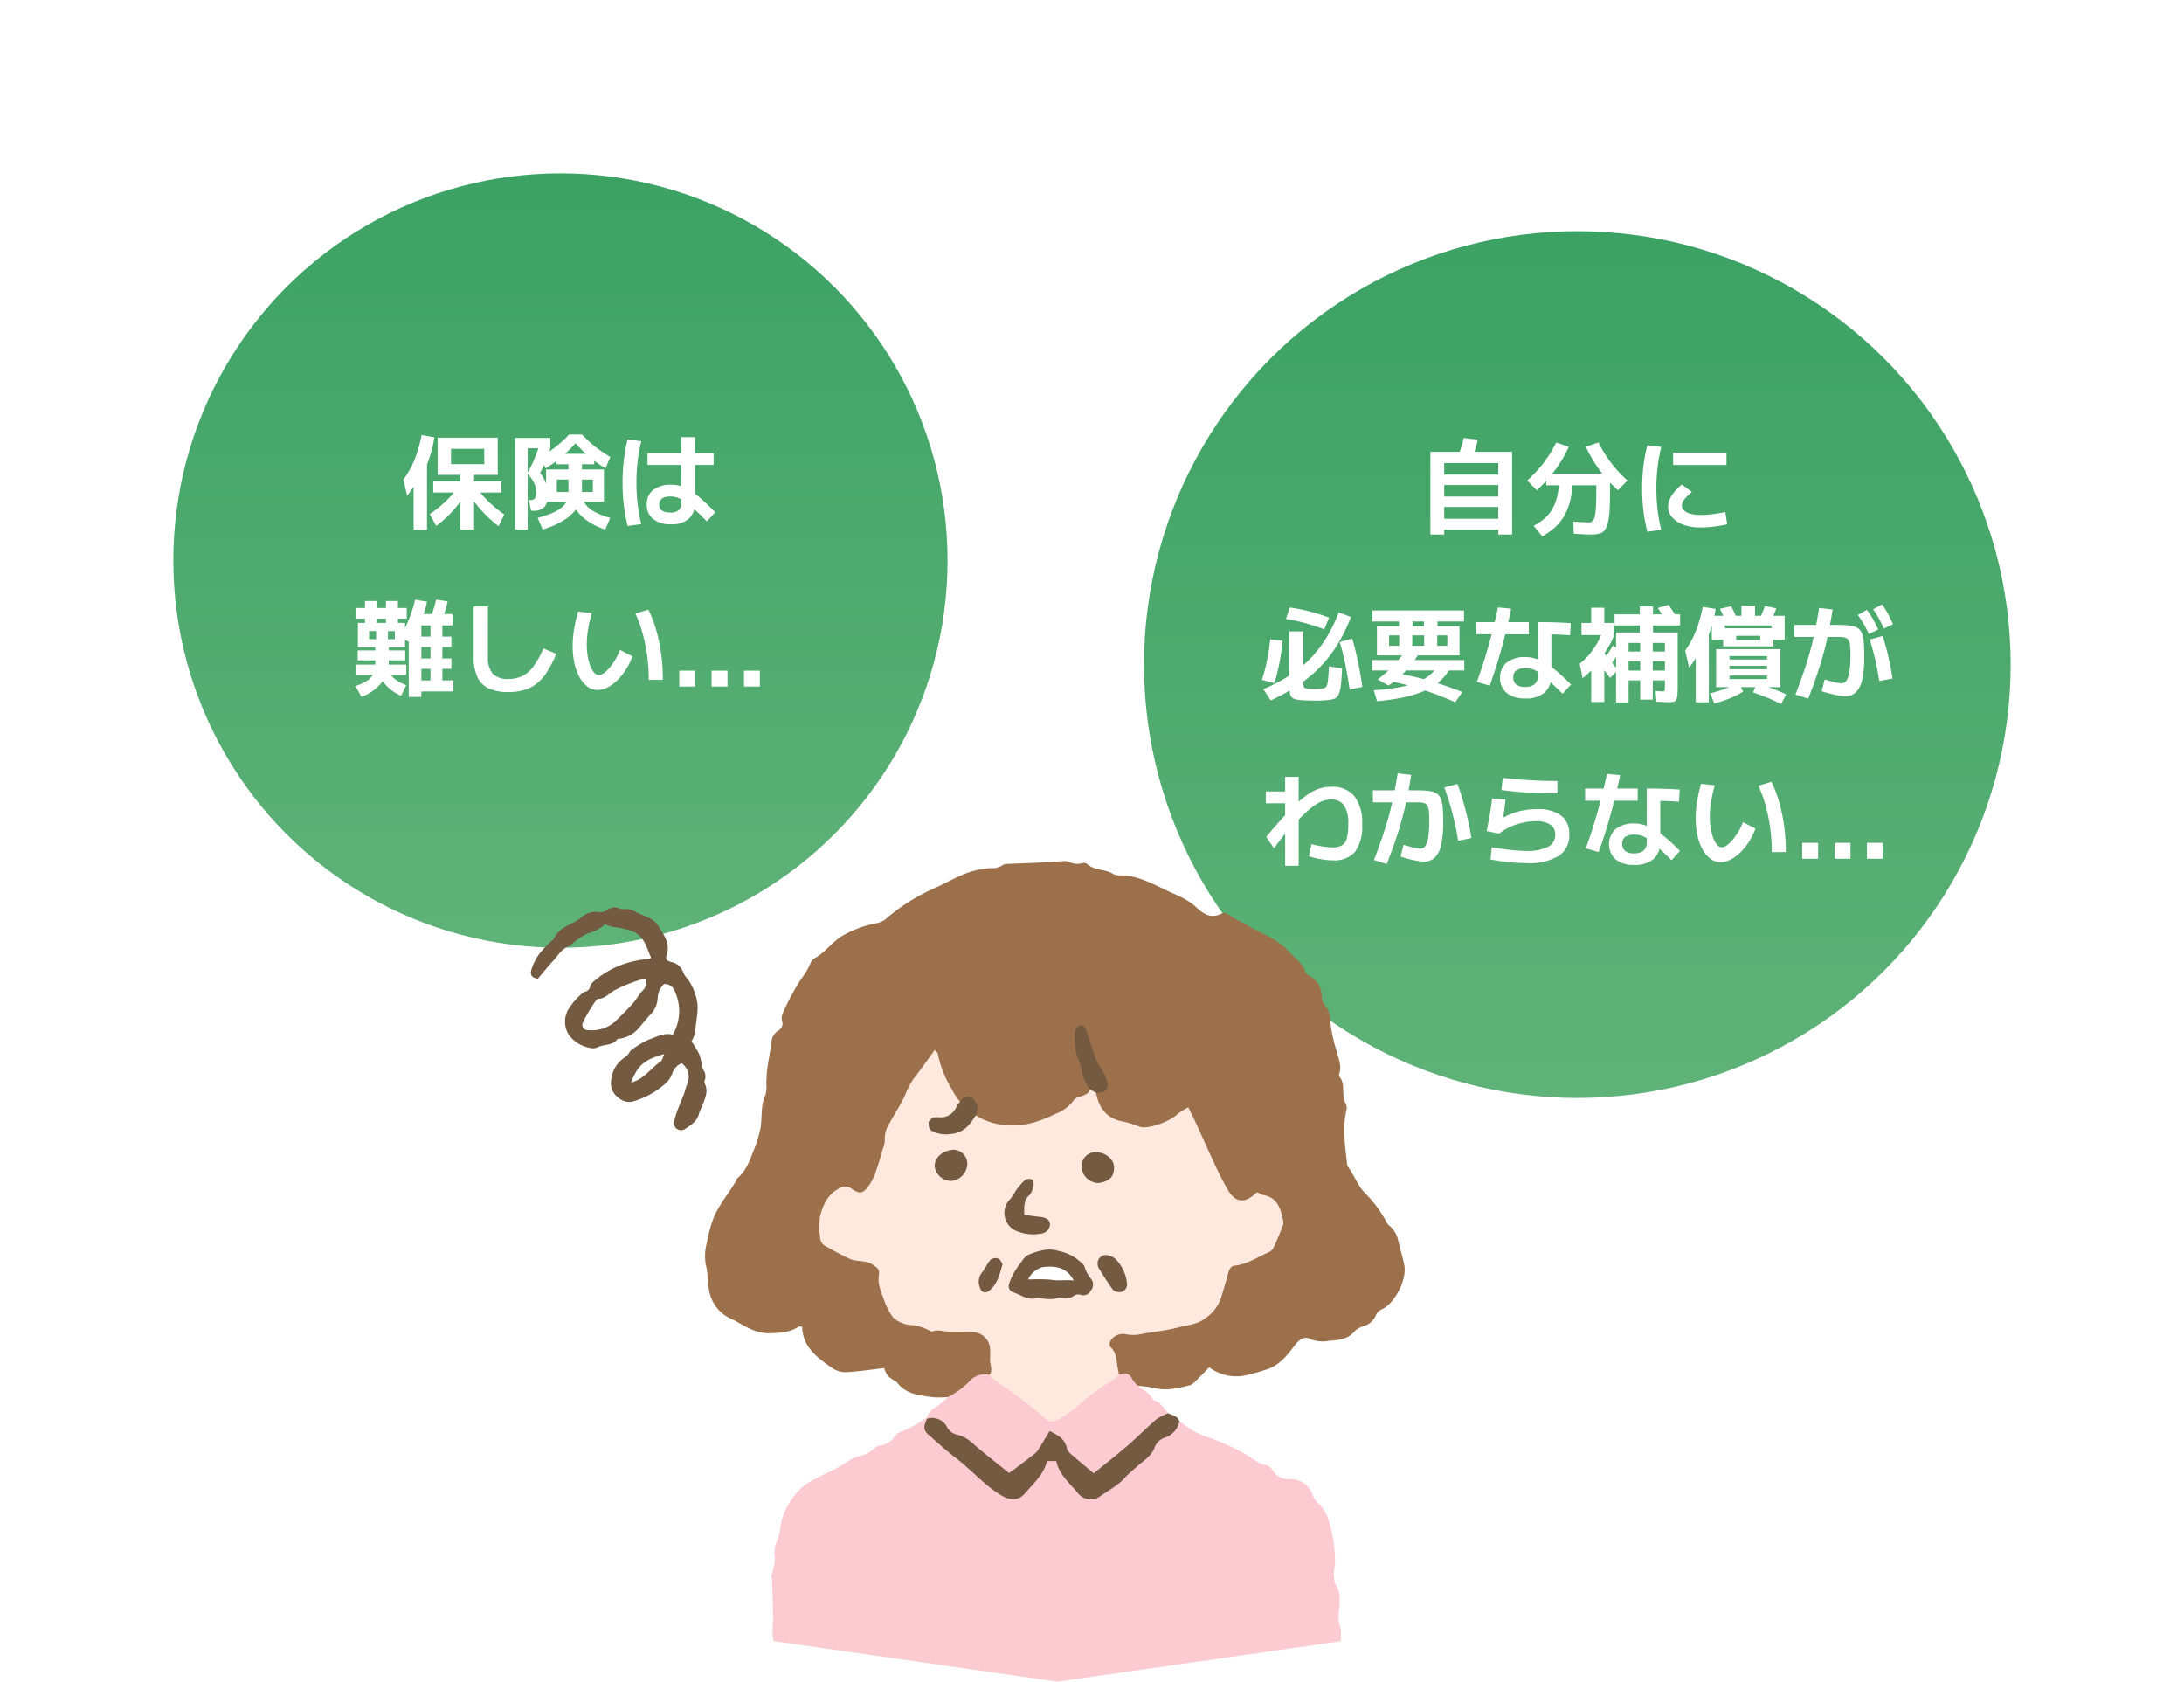 <svg xmlns="http://www.w3.org/2000/svg" xmlns:xlink="http://www.w3.org/1999/xlink" width="378" height="291.001" viewBox="0 0 378 291.001">
  <defs>
    <linearGradient id="linear-gradient" x1="0.5" x2="0.5" y2="1" gradientUnits="objectBoundingBox">
      <stop offset="0" stop-color="#3ca264"/>
      <stop offset="1" stop-color="#5fb278"/>
    </linearGradient>
    <filter id="楕円形_86" x="168" y="10" width="210" height="210" filterUnits="userSpaceOnUse">
      <feOffset input="SourceAlpha"/>
      <feGaussianBlur stdDeviation="10" result="blur"/>
      <feFlood flood-color="#8d9a91" flood-opacity="0.161"/>
      <feComposite operator="in" in2="blur"/>
      <feComposite in="SourceGraphic"/>
    </filter>
    <filter id="楕円形_85" x="0" y="0" width="194" height="194" filterUnits="userSpaceOnUse">
      <feOffset input="SourceAlpha"/>
      <feGaussianBlur stdDeviation="10" result="blur-2"/>
      <feFlood flood-color="#8d9a91" flood-opacity="0.161"/>
      <feComposite operator="in" in2="blur-2"/>
      <feComposite in="SourceGraphic"/>
    </filter>
    <clipPath id="clip-path">
      <path id="交差_1" data-name="交差 1" d="M3011,230.572V103h217V230.429L3119,246Z" transform="translate(-2529 8717)" fill="#247d46" opacity="0.7"/>
    </clipPath>
    <clipPath id="clip-path-2">
      <rect id="長方形_680" data-name="長方形 680" width="27.964" height="39.715" fill="none"/>
    </clipPath>
  </defs>
  <g id="plan_head_img" transform="translate(-407 -8672)">
    <g id="グループ_1264" data-name="グループ 1264" transform="translate(400 -3434)">
      <g id="グループ_1263" data-name="グループ 1263" transform="translate(-281 422)">
        <g transform="matrix(1, 0, 0, 1, 288, 11684)" filter="url(#楕円形_86)">
          <circle id="楕円形_86-2" data-name="楕円形 86" cx="75" cy="75" r="75" transform="translate(198 40)" fill="url(#linear-gradient)"/>
        </g>
        <path id="パス_9225" data-name="パス 9225" d="M-25.434,1.494v-14.31h14.148V1.494H-13.68V.666h-9.36V-1.242h9.36V-3.276h-9.36v-1.8h9.36v-2h-9.36v-1.8h9.36v-2h-9.36V1.494Zm7.128-12.978-2.448-.306q.324-.774.594-1.62t.486-1.8l2.448.288q-.216.954-.486,1.8T-18.306-11.484ZM2.376,1.494q-.4,0-1.161-.036T-.63,1.35L-.684-.738q.864.054,1.6.09t1.116.036a.993.993,0,0,0,.45-.1A.862.862,0,0,0,2.835-1.1a2.8,2.8,0,0,0,.243-.828,14.373,14.373,0,0,0,.144-1.431q.054-.891.054-2.223V-7.02H-5.382V-9.054H5.67V-6.66q0,2.25-.081,3.726a13.6,13.6,0,0,1-.3,2.367A3.29,3.29,0,0,1,4.707.765a1.754,1.754,0,0,1-.945.585A5.785,5.785,0,0,1,2.376,1.494Zm-8.442.324L-7.56-.018a9.832,9.832,0,0,0,1.917-1.3A6.489,6.489,0,0,0-4.311-2.961,8,8,0,0,0-3.492-5.1,16.273,16.273,0,0,0-3.114-7.92l2.34.054a18.378,18.378,0,0,1-.441,3.393A10.4,10.4,0,0,1-2.2-1.863,8.045,8.045,0,0,1-3.789.171,12.554,12.554,0,0,1-6.066,1.818ZM-7.02-6.174-8.676-7.848a22.307,22.307,0,0,0,2.808-3.024,21.418,21.418,0,0,0,2.214-3.564l2.178.756A22.529,22.529,0,0,1-3.843-9.666,23.272,23.272,0,0,1-7.02-6.174Zm14.04,0A23.272,23.272,0,0,1,3.843-9.666,22.529,22.529,0,0,1,1.476-13.68l2.178-.756a21.418,21.418,0,0,0,2.214,3.564A22.307,22.307,0,0,0,8.676-7.848ZM21.312.27a8.442,8.442,0,0,1-2.9-.459,4.725,4.725,0,0,1-1.98-1.278,2.744,2.744,0,0,1-.72-1.863q0-1.854,2.376-3.834l1.746,1.3a8.358,8.358,0,0,0-1.332,1.3A1.77,1.77,0,0,0,18.09-3.51a1.137,1.137,0,0,0,.4.855,2.638,2.638,0,0,0,1.116.567,6.5,6.5,0,0,0,1.71.2,16.814,16.814,0,0,0,2-.135q1.116-.135,2.3-.369L25.938-.27q-1.188.252-2.376.4A18.736,18.736,0,0,1,21.312.27Zm-4.734-10.8v-2.16h9.234v2.16ZM12.114,1.008a29.019,29.019,0,0,1-.684-3.663,32.29,32.29,0,0,1-.216-3.825,32.128,32.128,0,0,1,.216-3.807,29.019,29.019,0,0,1,.684-3.663l2.412.288a28.3,28.3,0,0,0-.639,3.519A31.577,31.577,0,0,0,13.68-6.48a31.81,31.81,0,0,0,.207,3.672A26.924,26.924,0,0,0,14.526.684ZM-53.064,30.2l-1.278-1.944a29.814,29.814,0,0,0,4.527-2.367,20.764,20.764,0,0,0,3.546-2.871,20.1,20.1,0,0,0,2.781-3.573,27.964,27.964,0,0,0,2.2-4.473l2.106.792a29.071,29.071,0,0,1-2.3,4.725,22.635,22.635,0,0,1-2.961,3.852,23.274,23.274,0,0,1-3.8,3.177A34.523,34.523,0,0,1-53.064,30.2Zm.594-2.988-2.124-.576a27.007,27.007,0,0,0,.828-3.087,39.35,39.35,0,0,0,.612-3.915l2.124.234q-.108,1.35-.324,2.691t-.5,2.538A17.433,17.433,0,0,1-52.47,27.216Zm7.11,3.024q-.45,0-1.062-.018t-1.062-.036a8.576,8.576,0,0,1-1.251-.162,1.256,1.256,0,0,1-.711-.387,1.685,1.685,0,0,1-.324-.81,8.821,8.821,0,0,1-.09-1.413V18.27h2.448v8.856a2.753,2.753,0,0,0,.054.639.4.4,0,0,0,.207.279,1.517,1.517,0,0,0,.441.108q.288.018.594.027t.63.009q.324,0,.621-.009t.6-.027a2.767,2.767,0,0,0,.5-.1.634.634,0,0,0,.333-.261,1.589,1.589,0,0,0,.207-.6q.072-.405.126-1.1t.108-1.791l2.268.36q-.072,1.836-.207,2.916a5.571,5.571,0,0,1-.387,1.611,1.323,1.323,0,0,1-.72.711,4.691,4.691,0,0,1-1.206.252q-.468.036-1,.063T-45.36,30.24Zm5.958-1.926q-.378-2.556-.819-4.644t-.909-3.564l2.178-.594q.54,1.872.981,3.978t.765,4.374Zm-4.392-10.386A33.95,33.95,0,0,0-47.187,16.8a27.437,27.437,0,0,0-3.249-.675l.666-2a30.709,30.709,0,0,1,3.357.657,33.26,33.26,0,0,1,3.447,1.089Zm9.108,4.482V17.37h3.816v-.828h2.34v.828h1.98v-.828h-8.91V14.634h15.84v1.908h-4.59v.828h3.816v5.04H-32.58V20.754H-22.5v-1.8h-1.746v1.8h-2.268v-1.8h-2.052v1.8h-2.268v-1.8H-32.58V22.41Zm.018,7.92-.558-1.89a36.755,36.755,0,0,0,4.4-.513,16.431,16.431,0,0,0,3.195-.9,8.007,8.007,0,0,0,2.214-1.314,6.912,6.912,0,0,0,1.458-1.755l2.088.4a8.418,8.418,0,0,1-1.665,2.286,9.624,9.624,0,0,1-2.538,1.728,17.141,17.141,0,0,1-3.645,1.224A37.268,37.268,0,0,1-34.668,30.33Zm2-2.7-1.89-1.044a23.525,23.525,0,0,0,2.718-2.412,20.622,20.622,0,0,0,2.124-2.61l2.34.414a15.531,15.531,0,0,1-2.169,2.979A18.973,18.973,0,0,1-32.67,27.63Zm11.538,2.88q-1.674-.72-3.105-1.269T-27,28.26q-1.332-.432-2.655-.765t-2.781-.621l.612-1.458q2.052.324,3.951.774t3.852,1.08q1.953.63,4.113,1.476Zm-14.382-5.49v-1.8h15.948v1.8Zm26.46,4.842a4.815,4.815,0,0,1-3.177-.954,3.239,3.239,0,0,1-1.143-2.628,3.211,3.211,0,0,1,1.161-2.637A5.046,5.046,0,0,1-8.946,22.7a5.765,5.765,0,0,1,1.746.279,8.41,8.41,0,0,1,1.827.855,15.682,15.682,0,0,1,2,1.476q1.053.9,2.277,2.142l-1.458,1.6q-1.44-1.422-2.4-2.3A15.278,15.278,0,0,0-6.6,25.407,4.625,4.625,0,0,0-7.8,24.786a3.9,3.9,0,0,0-1.143-.162,2.724,2.724,0,0,0-1.629.387,1.4,1.4,0,0,0-.513,1.2,1.5,1.5,0,0,0,.513,1.242,2.382,2.382,0,0,0,1.521.414A2.49,2.49,0,0,0-7.4,27.387,1.712,1.712,0,0,0-6.84,26.01V16.65q1.6,0,2.988.045t2.718.135l-.126,2.106q-1.17-.09-2.475-.135t-2.745-.045l1.98-1.53v8.55a3.907,3.907,0,0,1-1.143,3.051A4.935,4.935,0,0,1-9.054,29.862ZM-17.388,27q.774-2.124,1.413-4.212t1.2-4.239q.558-2.151,1.044-4.437l2.286.216q-.486,2.322-1.053,4.563t-1.224,4.419q-.657,2.178-1.449,4.338Zm-.126-8.244V16.65h9.108v2.106ZM6.7,30.546V18.45h4.1V17.226H6.444V15.3H10.8V13.932h2.3V15.3h4.68v1.926H13.1V18.45H17.37V27.7q0,.972-.054,1.548a2.358,2.358,0,0,1-.2.846.657.657,0,0,1-.45.342,3.562,3.562,0,0,1-.792.072q-.306,0-.873-.027L13.7,30.42l-.162-1.854q.432.036.765.054t.459.018a.682.682,0,0,0,.27-.036q.072-.036.1-.207a4.306,4.306,0,0,0,.027-.585V20.25H13.05v1.494h2.106v1.674H13.05v1.62h2.106V26.73H13.05v3.33H10.89V26.73H8.874V25.038H10.89v-1.62H8.874V21.744H10.89V20.25H8.874v10.3Zm-4.3-.072V22.59H4.662v7.884Zm3.258-4.158q-.54-.756-1.287-1.71T2.952,22.842L4.23,21.564q.72.792,1.476,1.728T7,24.984ZM.9,26.352l-.486-2.5a11.865,11.865,0,0,0,2.313-2.457,13.777,13.777,0,0,0,1.629-3.069L6.39,18.9a15.544,15.544,0,0,1-1.2,2.385,14.955,14.955,0,0,1-1.557,2.1l-.252.4a9.685,9.685,0,0,1-1.125,1.377A11.358,11.358,0,0,1,.9,26.352Zm4.158-1.53-1.134-1.08a13.737,13.737,0,0,0,1.179-1.4,11.433,11.433,0,0,0,1-1.611l1.332.7a17.5,17.5,0,0,1-1.107,1.791A16.988,16.988,0,0,1,5.058,24.822ZM.72,18.9V16.794H2.394V14.166H4.662v2.628H6.39V18.9Zm14.8-2.2q-.378-.648-.783-1.278t-.819-1.206l1.872-.558q.4.576.81,1.206t.774,1.278Zm8.5,11.2V21.33H35.154V27.9h-8.82V26.5h6.5V25.9h-6.5V24.8h6.5V24.21h-6.5V23.13h6.5v-.594h-6.5V27.9Zm-.288,2.826-.756-1.746a25.024,25.024,0,0,0,2.79-.873,15.391,15.391,0,0,0,2.142-.981l.792,1.548a13.858,13.858,0,0,1-2.151,1.1A21.253,21.253,0,0,1,23.724,30.726Zm-3.24-.2V18.576h2.268V30.528Zm-1.152-5.994L18.666,21.6a17.639,17.639,0,0,0,1.3-2.178,17.242,17.242,0,0,0,.981-2.43,26.092,26.092,0,0,0,.747-2.97l2.25.342A22.761,22.761,0,0,1,23.1,17.82a16.619,16.619,0,0,1-1.233,2.862l-.108-.378a8.107,8.107,0,0,1-.45,1.089q-.288.585-.621,1.17T20,23.661Q19.638,24.174,19.332,24.534Zm15.912,6.3q-.954-.5-2.2-1.026t-2.628-.99l.648-1.548q1.458.414,2.772.909t2.3.981Zm-10.008-9.99V17.712H33.93v3.132H27.5v-1.08h4.158v-.738H27.5v1.818Zm.63-3.852q-.27-.684-.576-1.359t-.612-1.287l1.944-.432q.324.594.63,1.269t.576,1.377ZM23.274,19.71V15.552H28.4V13.824h2.358v1.728h5.13V19.71H33.606V17.226H25.56V19.71Zm9.99-2.718L31.3,16.56q.342-.666.639-1.35t.531-1.35l1.962.414q-.234.648-.531,1.35T33.264,16.992Zm4.482,12.2q.666-1.728,1.179-3.186t.918-2.781q.405-1.323.747-2.682t.648-2.907q.306-1.548.612-3.438l2.34.27q-.288,1.8-.594,3.357t-.657,2.988q-.351,1.431-.783,2.853t-.972,2.952q-.54,1.53-1.224,3.276Zm14.508-2.358q-.162-1.08-.4-2.3t-.567-2.466q-.324-1.242-.666-2.394l2.232-.63q.36,1.17.693,2.439t.585,2.529q.252,1.26.414,2.412ZM50.472,18.72q-.468-.972-.918-1.755a16.108,16.108,0,0,0-1.008-1.539l1.566-.9a12.915,12.915,0,0,1,1.053,1.6q.459.828.909,1.8Zm2.556-.954a17.74,17.74,0,0,0-.855-1.782,16.334,16.334,0,0,0-.981-1.548l1.548-.846a14.205,14.205,0,0,1,1.026,1.629q.45.837.864,1.809Zm-6.642,11.7a7.263,7.263,0,0,1-1.179-.117q-.693-.117-1.458-.315T42.282,28.6l.54-2.034q.558.18,1.116.333t1.026.243a4.154,4.154,0,0,0,.738.09,1.037,1.037,0,0,0,.882-.486,3.876,3.876,0,0,0,.513-1.575,19.116,19.116,0,0,0,.171-2.853A14.485,14.485,0,0,0,47.2,20.7a2.248,2.248,0,0,0-.279-.936,1.008,1.008,0,0,0-.63-.432,4.615,4.615,0,0,0-1.107-.108H37.566V17.136h7.38a19.068,19.068,0,0,1,2.133.1,3.529,3.529,0,0,1,1.377.4,1.891,1.891,0,0,1,.783.9,5.057,5.057,0,0,1,.342,1.593q.081,1,.081,2.475a18.614,18.614,0,0,1-.333,3.888,4.473,4.473,0,0,1-1.062,2.241A2.546,2.546,0,0,1,46.386,29.466Zm-88.731,28.4a11.767,11.767,0,0,1-2.043-.189,15.7,15.7,0,0,1-2.079-.513l.45-2.088a16.685,16.685,0,0,0,1.935.4,11.954,11.954,0,0,0,1.737.153,3.131,3.131,0,0,0,1.611-.351,1.994,1.994,0,0,0,.837-1.233,9.227,9.227,0,0,0,.252-2.43,5.735,5.735,0,0,0-.72-3.231,2.569,2.569,0,0,0-2.268-1.035,4.159,4.159,0,0,0-1.305.216,5.958,5.958,0,0,0-1.395.7A13.451,13.451,0,0,0-47,49.617q-.927.855-2.115,2.133h-.252q-.684.81-1.458,1.818T-52.5,55.8l-1.35-2q1.728-2.052,3.087-3.528T-48.3,47.8a14.014,14.014,0,0,1,2.034-1.575,7.342,7.342,0,0,1,1.818-.828,6.585,6.585,0,0,1,1.818-.252,4.943,4.943,0,0,1,4.041,1.62,7.49,7.49,0,0,1,1.341,4.86,7.5,7.5,0,0,1-1.215,4.761A4.726,4.726,0,0,1-42.345,57.87Zm-8.226.954V48.006h-3.348V45.954h3.348V43.416h2.34V58.824Zm24.066-.738a7.354,7.354,0,0,1-1.17-.117q-.7-.117-1.467-.315t-1.467-.432l.54-2.034q.576.18,1.134.333t1.026.243a4.117,4.117,0,0,0,.72.09,1.052,1.052,0,0,0,.9-.486,3.8,3.8,0,0,0,.5-1.575,20.164,20.164,0,0,0,.162-2.853,14.484,14.484,0,0,0-.072-1.62,2.248,2.248,0,0,0-.279-.936,1,1,0,0,0-.621-.432,4.6,4.6,0,0,0-1.116-.108h-7.668V45.756h7.434a19.269,19.269,0,0,1,2.151.1,3.45,3.45,0,0,1,1.368.4,1.906,1.906,0,0,1,.774.9,5.2,5.2,0,0,1,.351,1.593q.09,1,.09,2.475a18.138,18.138,0,0,1-.342,3.888,4.526,4.526,0,0,1-1.071,2.241A2.546,2.546,0,0,1-26.505,58.086Zm-8.694-.27q.666-1.728,1.179-3.186t.918-2.781q.405-1.323.747-2.682t.648-2.907q.306-1.548.612-3.438l2.34.27q-.288,1.8-.594,3.357t-.657,2.988q-.351,1.431-.783,2.853t-.972,2.952q-.54,1.53-1.224,3.276ZM-20.637,54.5q-.144-1.062-.4-2.277t-.576-2.457q-.324-1.242-.684-2.394t-.738-2.106l2.268-.612q.4,1.008.756,2.178t.675,2.4q.315,1.233.576,2.457t.423,2.322Zm11.862,3.852q-.99,0-2.142-.09t-2.223-.234q-1.071-.144-1.881-.306l.2-2.106q1.062.18,2.142.324t2.088.225q1.008.081,1.818.081a7.649,7.649,0,0,0,3.7-.711A2.263,2.263,0,0,0-3.825,53.46,2.013,2.013,0,0,0-4.68,51.7a4.345,4.345,0,0,0-2.511-.6,10.32,10.32,0,0,0-2.286.261,10.887,10.887,0,0,0-2.2.747,8.649,8.649,0,0,0-1.854,1.152l-2.16-.45q.234-1.17.414-2.142t.306-1.827q.126-.855.216-1.683l2.322.18q-.09.954-.234,1.953t-.342,2.007l-.342-.5a12.532,12.532,0,0,1,1.989-.99,11.507,11.507,0,0,1,2.088-.594,12.207,12.207,0,0,1,2.223-.2,6.807,6.807,0,0,1,4.23,1.107A3.907,3.907,0,0,1-1.4,53.406,4.175,4.175,0,0,1-3.24,57.114,9.986,9.986,0,0,1-8.775,58.356Zm5.328-12.1q-1.728.018-3.312-.027t-3.15-.171q-1.566-.126-3.24-.342l.252-2.106q1.548.18,3.132.3t3.177.18q1.593.063,3.141.063ZM9.8,58.662a4.815,4.815,0,0,1-3.177-.954,3.584,3.584,0,0,1,.018-5.265A5.046,5.046,0,0,1,9.909,51.5a5.765,5.765,0,0,1,1.746.279,8.41,8.41,0,0,1,1.827.855,15.682,15.682,0,0,1,2,1.476q1.053.9,2.277,2.142l-1.458,1.6q-1.44-1.422-2.4-2.3a15.279,15.279,0,0,0-1.638-1.341,4.625,4.625,0,0,0-1.206-.621,3.9,3.9,0,0,0-1.143-.162,2.724,2.724,0,0,0-1.629.387,1.4,1.4,0,0,0-.513,1.2A1.5,1.5,0,0,0,8.28,56.25a2.382,2.382,0,0,0,1.521.414,2.49,2.49,0,0,0,1.656-.477,1.712,1.712,0,0,0,.558-1.377V45.45q1.6,0,2.988.045t2.718.135l-.126,2.106q-1.17-.09-2.475-.135t-2.745-.045l1.98-1.53v8.55a3.907,3.907,0,0,1-1.143,3.051A4.935,4.935,0,0,1,9.8,58.662ZM1.467,55.8q.774-2.124,1.413-4.212t1.2-4.239q.558-2.151,1.044-4.437l2.286.216q-.486,2.322-1.053,4.563T5.13,52.11q-.657,2.178-1.449,4.338Zm-.126-8.244V45.45h9.108v2.106ZM24.8,58.194a2.906,2.906,0,0,1-1.728-.567,4.9,4.9,0,0,1-1.377-1.593,8.767,8.767,0,0,1-.9-2.421,13.943,13.943,0,0,1-.315-3.069,17.854,17.854,0,0,1,.234-2.79,27.25,27.25,0,0,1,.7-3.132l2.376.27a24.761,24.761,0,0,0-.648,2.853,16.04,16.04,0,0,0-.216,2.547,12.547,12.547,0,0,0,.162,2.079,8.023,8.023,0,0,0,.459,1.692,3.959,3.959,0,0,0,.666,1.143,1.069,1.069,0,0,0,.8.414,1.573,1.573,0,0,0,.891-.36,5.8,5.8,0,0,0,1.008-.972,10.449,10.449,0,0,0,.972-1.386,10.281,10.281,0,0,0,.783-1.638l2.16,1.116a11.6,11.6,0,0,1-1.134,2.286A10.621,10.621,0,0,1,28.2,56.52,6.753,6.753,0,0,1,26.5,57.753,3.814,3.814,0,0,1,24.8,58.194Zm8.856-1.746a30.95,30.95,0,0,0-.27-4.1,29.17,29.17,0,0,0-.792-3.915,22.233,22.233,0,0,0-1.26-3.474l2.25-.666a21.038,21.038,0,0,1,1.377,3.618,29.421,29.421,0,0,1,.837,4.095,33.411,33.411,0,0,1,.288,4.437ZM50.121,57.6V54.846h2.754V57.6Zm-5.6,0V54.846h2.754V57.6Zm-5.6,0V54.846h2.754V57.6Z" transform="translate(561 11775)" fill="#fff"/>
      </g>
    </g>
    <g id="グループ_1262" data-name="グループ 1262" transform="translate(121 -3075)">
      <g transform="matrix(1, 0, 0, 1, 286, 11747)" filter="url(#楕円形_85)">
        <circle id="楕円形_85-2" data-name="楕円形 85" cx="67" cy="67" r="67" transform="translate(30 30)" fill="url(#linear-gradient)"/>
      </g>
      <path id="パス_9226" data-name="パス 9226" d="M-17.334,1.656V-4.77h-4.68V-6.7h4.68V-7.83h-1.6V-9.684h5.742V-12.33h-5.742v4.5h-2.322v-6.426h10.4V-7.83H-14.94V-6.7h4.734V-4.77H-14.94V1.656Zm-8.082.018V-9.9h2.322V1.674Zm3.906-.666-1.116-2.052a20.447,20.447,0,0,0,3.06-2.493A13.733,13.733,0,0,0-17.46-6.228l1.53.792A19.272,19.272,0,0,1-21.51,1.008ZM-26.532-4.23l-.648-2.79a15.355,15.355,0,0,0,1.359-2.2,17.565,17.565,0,0,0,1.026-2.5,25.449,25.449,0,0,0,.765-3.006l2.214.4a21.247,21.247,0,0,1-.819,3.429A17.732,17.732,0,0,1-23.85-8.046l-.252-.432a7.325,7.325,0,0,1-.45,1.1q-.288.576-.621,1.17a11.9,11.9,0,0,1-.693,1.1Q-26.226-4.608-26.532-4.23ZM-10.71,1.044a21.557,21.557,0,0,1-3.24-3.033,17.222,17.222,0,0,1-2.3-3.411l1.4-.828a13.873,13.873,0,0,0,2.1,2.718A21.782,21.782,0,0,0-9.72-.972Zm7.632.576L-3.942-.4a16.87,16.87,0,0,0,2.493-.819A6.666,6.666,0,0,0,.189-2.178,3.405,3.405,0,0,0,1.1-3.3,2.948,2.948,0,0,0,1.386-4.59V-9.666H-.7v-1.8H5.85v1.8H3.726V-4.59a4.317,4.317,0,0,1-.8,2.421A7.785,7.785,0,0,1,.612,0,14.408,14.408,0,0,1-3.078,1.62Zm-4.788,0V-14.22h6.12v1.8H-5.67V1.62Zm2.79-3.24L-5.49-3.474h.252a.988.988,0,0,0,.792-.261A1.855,1.855,0,0,0-4.23-4.824a4.119,4.119,0,0,0-.126-1.053,3.713,3.713,0,0,0-.45-1A9.849,9.849,0,0,0-5.742-8.1q.342-.594.711-1.35t.693-1.557q.324-.8.54-1.521l2.052.108q-.2.648-.495,1.422t-.63,1.512q-.333.738-.657,1.332a6.5,6.5,0,0,1,.783,1.233A5.99,5.99,0,0,1-2.3-5.67,5.964,5.964,0,0,1-2.16-4.338a2.882,2.882,0,0,1-.63,2.079,2.625,2.625,0,0,1-1.944.639ZM7.758,1.62A10.821,10.821,0,0,1,4.581.063,7.75,7.75,0,0,1,2.5-2.124a4.561,4.561,0,0,1-.738-2.394H3.726a2.91,2.91,0,0,0,.5,1.629,4.634,4.634,0,0,0,1.593,1.4,11.929,11.929,0,0,0,2.8,1.1ZM-2.484-3.186v-5.58H7.524v5.58H-.63V-4.86H5.616V-7.02H-.63v3.834Zm-.09-5.76-.846-1.962Q-2.412-11.5-1.584-12.1T0-13.356q.756-.666,1.512-1.458h2.2q.774.792,1.521,1.458A18.241,18.241,0,0,0,6.813-12.1q.837.594,1.827,1.188L7.794-8.946a23.311,23.311,0,0,1-2.763-1.98A22,22,0,0,1,2.61-13.3,22,22,0,0,1,.189-10.926,23.311,23.311,0,0,1-2.574-8.946ZM19.134.72a4.74,4.74,0,0,1-3.078-.909A3.061,3.061,0,0,1,14.94-2.7a3.066,3.066,0,0,1,1.107-2.52,4.766,4.766,0,0,1,3.087-.9,6.419,6.419,0,0,1,1.647.207,5.959,5.959,0,0,1,1.629.738,15.619,15.619,0,0,1,1.908,1.458Q25.38-2.79,26.8-1.368L25.344.216q-1.3-1.314-2.223-2.151A15.918,15.918,0,0,0,21.51-3.24,4.988,4.988,0,0,0,20.232-3.9a3.955,3.955,0,0,0-1.206-.189Q17.1-4.086,17.1-2.7t1.926,1.386A2.047,2.047,0,0,0,20.5-1.746a1.987,1.987,0,0,0,.432-1.44v-11.16h2.358V-3.06A3.61,3.61,0,0,1,22.23-.243,4.462,4.462,0,0,1,19.134.72ZM15.066-9.54v-2.034H26.514V-9.54ZM11.628,1.008a31.218,31.218,0,0,1-.666-3.663,32.29,32.29,0,0,1-.216-3.825,32.128,32.128,0,0,1,.216-3.807,33.8,33.8,0,0,1,.648-3.663L14-13.662a28.3,28.3,0,0,0-.639,3.519,31.577,31.577,0,0,0-.207,3.663,31.811,31.811,0,0,0,.207,3.672A26.924,26.924,0,0,0,14,.684ZM-26.253,30.6V17.82h2.178v2.34h5.2v1.8h-5.2v1.98h5.2v1.8h-5.2v2h1.584V18.216h-1.944V16.254h5.76v1.962h-1.764v9.522h1.908v1.908h-5.544V30.6Zm-1.314-.216a6.763,6.763,0,0,1-1.647-.927,7.127,7.127,0,0,1-1.431-1.449,8.489,8.489,0,0,1-1.044-1.854l1.71-.522a4.15,4.15,0,0,0,1.152,1.719,6.445,6.445,0,0,0,2.142,1.2Zm-7.758-3.618V25h8.64v1.764Zm.864,3.8-1.008-1.854a8.456,8.456,0,0,0,2-.918A3.044,3.044,0,0,0-32.382,26.6a3.621,3.621,0,0,0,.333-1.6V22h-1.062V20.61h1.206v-1.4h2.052v1.4h1.188v-1.4h-4.446V22h-1.944V17.784H-26.9V22h-2.808V25a4.141,4.141,0,0,1-.378,1.683,6.688,6.688,0,0,1-1.026,1.62,7.642,7.642,0,0,1-1.512,1.359A6.866,6.866,0,0,1-34.461,30.564Zm-.63-6.3v-1.71h8.226v1.71Zm1.26-6.3v-.918h-1.494V15.21h1.494V14h2.07V15.21H-30.2V14h2.07V15.21h1.53v1.836h-1.53v.918H-30.2v-.918h-1.566v.918Zm8.01,3.294-1.962-.954a23.063,23.063,0,0,0,1.566-3.159,23.288,23.288,0,0,0,1.062-3.375l2.07.342a26.425,26.425,0,0,1-1.1,3.69A25.084,25.084,0,0,1-25.821,21.258Zm5.274-3.888-1.98-.306q.288-.756.54-1.566t.468-1.728l2,.288q-.216.918-.468,1.737T-20.547,17.37Zm11.52,12.384a7.876,7.876,0,0,1-3.4-.639,4.031,4.031,0,0,1-1.962-1.989,8.3,8.3,0,0,1-.63-3.492V14.94h2.466v8.694a4.269,4.269,0,0,0,.837,2.943,3.5,3.5,0,0,0,2.691.909,5.49,5.49,0,0,0,2.448-.513A5.45,5.45,0,0,0-4.662,25.3a15.125,15.125,0,0,0,1.7-3.087l2.232.918a18.663,18.663,0,0,1-1.557,3.087A8.4,8.4,0,0,1-4.077,28.26a6.39,6.39,0,0,1-2.187,1.134A9.73,9.73,0,0,1-9.027,29.754Zm15.462-.36a2.906,2.906,0,0,1-1.728-.567A4.9,4.9,0,0,1,3.33,27.234a8.767,8.767,0,0,1-.9-2.421,13.943,13.943,0,0,1-.315-3.069,17.854,17.854,0,0,1,.234-2.79,27.249,27.249,0,0,1,.7-3.132l2.376.27a24.761,24.761,0,0,0-.648,2.853,16.04,16.04,0,0,0-.216,2.547,12.547,12.547,0,0,0,.162,2.079,8.023,8.023,0,0,0,.459,1.692,3.959,3.959,0,0,0,.666,1.143,1.069,1.069,0,0,0,.8.414,1.573,1.573,0,0,0,.891-.36,5.8,5.8,0,0,0,1.008-.972A10.449,10.449,0,0,0,9.522,24.1a10.281,10.281,0,0,0,.783-1.638l2.16,1.116a11.6,11.6,0,0,1-1.134,2.286A10.621,10.621,0,0,1,9.837,27.72a6.754,6.754,0,0,1-1.692,1.233A3.814,3.814,0,0,1,6.435,29.394Zm8.856-1.746a30.951,30.951,0,0,0-.27-4.095,29.17,29.17,0,0,0-.792-3.915,22.233,22.233,0,0,0-1.26-3.474l2.25-.666A21.038,21.038,0,0,1,16.6,19.116a29.421,29.421,0,0,1,.837,4.095,33.411,33.411,0,0,1,.288,4.437ZM31.761,28.8V26.046h2.754V28.8Zm-5.6,0V26.046h2.754V28.8Zm-5.6,0V26.046h2.754V28.8Z" transform="translate(383 11837)" fill="#fff"/>
    </g>
    <g id="マスクグループ_87" data-name="マスクグループ 87" clip-path="url(#clip-path)">
      <g id="グループ_1259" data-name="グループ 1259" transform="translate(435.966 -3468.034)">
        <g id="グループ_1255" data-name="グループ 1255" transform="translate(93.034 12289.035)">
          <g id="グループ_1258" data-name="グループ 1258" transform="translate(0 0)">
            <path id="パス_7745" data-name="パス 7745" d="M42.071,92.752a16.978,16.978,0,0,1-2.648.023c-2.212-.314-4.517-.473-6.08-2.434a1.122,1.122,0,0,0-.219-.245,7.678,7.678,0,0,1-1.462-1.022,4.689,4.689,0,0,1-.631-1.336c-2.266.259-4.408.584-6.562.705a4.007,4.007,0,0,1-2.338-.655c-2.579-1.787-5.209-3.6-5.293-7.222-.3,0-.5-.064-.615.009-1.638,1.082-3.532,1.1-5.362,1.136a7.769,7.769,0,0,1-2.981-.753c-1.1-.456-2.1-1.179-3.189-1.675A6.634,6.634,0,0,1,.741,74.366c-.306-1.481-.192-3.06-.579-4.513a8.529,8.529,0,0,1,.21-3.9,21.813,21.813,0,0,1,1.357-4.763,29.85,29.85,0,0,1,2.437-3.9C4.579,56.643,5,56,5.4,55.346c.085-.139.089-.357.2-.448C7.081,53.709,7.688,52,8.335,50.33a22.952,22.952,0,0,0,1.266-4c.371-1.933-.022-3.968.88-5.834a5.894,5.894,0,0,0,.145-2.085c.047-.816.058-1.64.171-2.448.211-1.523.514-3.036.718-4.56a2.513,2.513,0,0,1,1.175-2.063,1.359,1.359,0,0,0,.654-1.69,2.281,2.281,0,0,1,.175-1.428,43.847,43.847,0,0,1,3.118-5.791,12.081,12.081,0,0,0,1.638-2.758,1.8,1.8,0,0,1,.741-.868c1.69-.959,2.849-2.551,4.406-3.643a18.377,18.377,0,0,1,6.127-2.375,4.315,4.315,0,0,0,1.636-.657,33.843,33.843,0,0,1,8.266-5.318c2.629-1.093,5.02-2.757,7.874-3.3a16.2,16.2,0,0,1,2.113-.3A2.991,2.991,0,0,0,51.474.735,1.665,1.665,0,0,1,52.417.5C54.445.4,56.475.336,58.5.238,59.658.181,60.812.077,61.967.015A2.152,2.152,0,0,1,62.94.1a3.183,3.183,0,0,0,2.4.25.955.955,0,0,1,.792.129c1.237,1.16,3.008.88,4.383,1.661a2.219,2.219,0,0,0,1.08.33c3.358-.092,6.118,1.614,9.009,2.934.8.367,1.629.7,2.394,1.132a10.285,10.285,0,0,1,2,1.414c1.271,1.2,2.563,2.073,4.389,1.163.711-.353,1.227.164,1.8.519.876.548,1.824.978,2.715,1.5,2.448,1.447,5.268,2.363,7.2,4.548,1,1.126,2.4,1.963,2.842,3.568.07.257.437.481.716.628a4.023,4.023,0,0,1,2.1,3.516,2.592,2.592,0,0,0,.5,1.51,4,4,0,0,1,.992,2.9,24.142,24.142,0,0,0,1.034,4.9c.321,1.376,1.015,2.708.482,4.185-.035.1-.062.261-.009.321,1.22,1.372.306,3.255,1.137,4.729a1.7,1.7,0,0,1,.153,1.122c-.707,3.014-.28,6.011.068,9.012a1.716,1.716,0,0,0,.162.8c1.132,1.469,1.661,3.3,3.045,4.647a21.25,21.25,0,0,1,3.516,4.7,2.448,2.448,0,0,0,.552.816,4.452,4.452,0,0,1,1.629,2.78c.34,1.331.716,2.652,1.011,3.993.589,2.673-1.8,6.97-3.953,7.8a1.951,1.951,0,0,0-.963,1.021,3.211,3.211,0,0,1-2.015,1.824,3.8,3.8,0,0,0-1.577.843c-1.183,1.476-2.874,1.619-4.491,1.719a5.644,5.644,0,0,1-3.383-.356c-.831-.47-1.825.185-2.457,1.018-1.431,1.885-2.878,3.783-5.362,4.417a26.307,26.307,0,0,1-3.949,1.022,7.892,7.892,0,0,1-5.6-1.512c-.658.674-1.246,1.313-1.875,1.908-.474.448-.945,1.076-1.516,1.212-1.906.455-3.826.978-5.841.5a31.17,31.17,0,0,0-3.107-.426c-1.182-.7-2.053-1.931-3.549-2.113-.62-1.52-.643-3.2-1.514-4.687-.6-1.028.643-2.6,2.108-2.461,4.056.387,7.873-.872,11.747-1.568a6.678,6.678,0,0,0,5.538-5.516c.546-2.874,1.461-5.142,4.766-5.6a7.436,7.436,0,0,0,1.969-.85,6.262,6.262,0,0,0,3.083-7.659,3.168,3.168,0,0,0-4.412-1.737c-1.943.93-3.442.37-4.664-1.749A87.553,87.553,0,0,1,86.1,48.471c-.651-1.468-1.573-2.785-2.173-4.276-.352-.871-1.074-.816-1.584-.238-1.223,1.382-2.891,1.753-4.534,2.219-.213.06.056-.008-.158.05-3.128.837-8.389-1.422-9.835-4.23a2.018,2.018,0,0,1-.326-1.877c2.139-.969,2.452-1.82.971-3.717-1.362-1.744-1.3-3.972-2.341-5.792-.313-.547-.321-1.324-1.312-1.53a5.366,5.366,0,0,0-.2,3.947,49.241,49.241,0,0,0,2.219,6.73c-.031.165-.054.372-.181.454-3.159,2.021-5.914,4.655-9.8,5.524a14.936,14.936,0,0,1-7.639-.253,11.238,11.238,0,0,1-6.679-5.58,26,26,0,0,1-2.585-5.952.6.6,0,0,0-.81.273A55.9,55.9,0,0,0,32.062,46.35a48.931,48.931,0,0,0-1.94,7.158,6.979,6.979,0,0,1-1.214,2.7c-1.2,1.5-1.924,1.726-3.7.934a2.014,2.014,0,0,0-2.032.127c-2.72,1.627-3.6,5.742-2.614,8.092.774,1.844,2.859,2.472,4.683,3.128a17,17,0,0,0,2.448.42c1.989.4,2.589,1.3,2.8,3.264a15.111,15.111,0,0,0,2.051,6.062c.582.991,1.791,1.163,2.854,1.512,3.557,1.168,7.239,1.173,10.91,1.374a3.24,3.24,0,0,1,3.354,3.526c0,1.4.785,2.831-.126,4.2a9.555,9.555,0,0,0-5.253,3.01,2.753,2.753,0,0,1-2.21.9" transform="translate(0 0)" fill="#9c704b"/>
            <path id="パス_7746" data-name="パス 7746" d="M79.206,71.741c.306.225.615.447.919.674A13.367,13.367,0,0,0,84.5,74.623a39.717,39.717,0,0,1,5.93,2.709c1.311.634,2.317,1.813,3.886,2.032.439.061.868.65,1.178,1.084a3.181,3.181,0,0,0,2.872,1.305,3.989,3.989,0,0,1,3.807,2.494,3.9,3.9,0,0,0,.978,1.641c1.474,1.227,1.9,2.973,2.33,4.648a25.561,25.561,0,0,1,.661,5.05c.06,1.175-.412,2.357-.125,3.561.049.206-.027.479.083.628,1.285,1.749.734,3.692.644,5.593a6.85,6.85,0,0,0,.131,1.426,11.023,11.023,0,0,1,.282,1.11,46.1,46.1,0,0,0,.307,6.32,45.317,45.317,0,0,1,.4,6.419c.043,1.048-.018,2.1.015,3.148.023.762.2,1.526.164,2.281a6.292,6.292,0,0,1-.413,2.207c-.359.818-1.2.968-2.107.719-1.32-.363-2.656-.669-4-.952a4.592,4.592,0,0,0-.963.118c-.761.023-1.522.014-2.283.015-.7,0-1.4-.007-2.095,0-.765.012-1.644.294-2.269.009-1.125-.508-2.095-.131-3.171-.045a41.912,41.912,0,0,1-6.774.057,11.078,11.078,0,0,0-4.706.162,2.361,2.361,0,0,1-1.428.024,4.642,4.642,0,0,0-2.265-.112,28.123,28.123,0,0,1-5.848.092,56.087,56.087,0,0,0-8.528.11c-2.828.268-5.7.039-8.545.162-3.073.133-6.14-.035-9.208,0-.875.009-1.751.311-2.617.279a42,42,0,0,1-4.93-.45,5.117,5.117,0,0,0-2.907.229,4.273,4.273,0,0,1-1.6.16c-1.474-.005-2.95-.042-4.425-.077-.6-.015-1.2-.027-1.79-.089a36.411,36.411,0,0,0-5.421-.061c-1.737.076-3.465-.3-5.223-.043a8.559,8.559,0,0,1-2.436-.426,2.315,2.315,0,0,1-2.858.146c-1.06-.894-1.056-2.207-.838-3.522.336-2.035.617-4.079.89-6.124a1.824,1.824,0,0,0-.114-1.128c-.89-1.378-.5-2.9-.584-4.366-.014-.217-.042-.505.076-.647,1.017-1.236.232-2.51.139-3.776-.06-.808,0-1.625.018-2.437,0-.107.083-.214.08-.32q-.091-3.41-.2-6.818a3.93,3.93,0,0,1-.081-.818,13.563,13.563,0,0,0,.6-2.859,5.282,5.282,0,0,1,.2-2.708,9.226,9.226,0,0,0,.743-2.86,10.79,10.79,0,0,1,1.833-4.5,9.51,9.51,0,0,1,3.373-3.279c1.473-.86,3.063-1.518,4.574-2.315.822-.433,1.575-1,2.384-1.46a4.923,4.923,0,0,1,1.367-.567,4.774,4.774,0,0,0,2.474-1.2,2.354,2.354,0,0,1,1.14-.638,3.837,3.837,0,0,0,2.705-1.711,1.289,1.289,0,0,1,.636-.512,22.593,22.593,0,0,0,4.762-2.575l.181.154c-.162,1.52.64,2.433,1.679,3.5,2.4,2.459,5.318,4.289,7.674,6.774a23.427,23.427,0,0,0,4.01,2.91,2.393,2.393,0,0,0,3.165-.478,13.807,13.807,0,0,0,3.431-4.4c.306-.669.6-1.339,1.473-1.366.975-.031,1.274.707,1.6,1.426a14.44,14.44,0,0,0,3.6,4.482,2.46,2.46,0,0,0,3.191.241c3.122-1.843,5.5-4.574,8.281-6.817a3.769,3.769,0,0,0,.8-1.246,3.382,3.382,0,0,1,1.37-1.622,7.809,7.809,0,0,0,3.341-2.984" transform="translate(2.928 25.191)" fill="#fccad1"/>
            <path id="パス_7747" data-name="パス 7747" d="M32.05,69.576a14.14,14.14,0,0,0,3.91-2.93,3.411,3.411,0,0,1,3.331-.884c2.643.806,4.289,3.033,6.407,4.576a31.172,31.172,0,0,1,3.561,2.678c.57.555,1.194.263,1.833-.034,2.25-1.043,3.875-2.9,5.785-4.383a31.338,31.338,0,0,1,4.752-2.93c.994-.337,1.817-.3,2.337.825a5.489,5.489,0,0,0,.96,1.126c.841.757,1.989,1.148,2.52,2.292.145.31.81.337,1.109.624.585.562,1.08,1.217,1.614,1.833-2.869,1.809-5.012,4.446-7.544,6.64-1.466,1.27-3.141,2.237-4.575,3.534a1.254,1.254,0,0,1-1.794-.162c-1.581-1.42-3.409-2.537-4.35-4.651-.8-1.794-2.219-1.866-3.113-.152-1.2,2.308-3.566,3.2-5.24,4.907a1.158,1.158,0,0,1-1.653-.041c-1.657-1.274-3.52-2.28-4.949-3.855A7.177,7.177,0,0,0,34.4,76.782a5.969,5.969,0,0,1-3.011-2.2c-.666-1.051-2.027-.7-2.95-1.269-.041-.045-.083-.087-.129-.129a3.4,3.4,0,0,1,1.663-1.879,14.027,14.027,0,0,0,2.074-1.733" transform="translate(10.021 23.177)" fill="#fccad1"/>
            <path id="パス_7748" data-name="パス 7748" d="M28.532,71.516a2.905,2.905,0,0,1,3.526,1.608,2.767,2.767,0,0,0,1.726,1.185c1.637.347,2.648,1.516,3.83,2.5,1.65,1.366,3.336,2.689,5.095,4.1.3-.21.608-.408.9-.628,1.141-.865,2.281-1.73,3.412-2.608a2.824,2.824,0,0,0,.662-.657c.689-1.091,1.344-2.2,2.05-3.367,1.434.73,2.674,1.361,2.984,2.989a1.907,1.907,0,0,0,.646.945c1.279,1.121,2.591,2.2,4,3.394,1.988-1.619,3.971-3.167,5.873-4.808,1.711-1.479,3.3-3.1,5.014-4.575a9.29,9.29,0,0,1,2.007-1.022c.726.355,1.63.459,1.946,1.386a3.779,3.779,0,0,1-2.629,2.869,2.866,2.866,0,0,0-1.619,1.537c-.585,1.737-2.127,2.479-3.291,3.612a22.047,22.047,0,0,0-1.706,1.535c-1.3,1.569-3.125,2.425-4.713,3.6a2.8,2.8,0,0,1-3.595-.692c-1.4-1.741-3.263-3.176-3.759-5.566H49.28c-.57,2.353-2.371,3.9-3.863,5.632-1.089,1.261-2.564,1.178-4.021.309-3.01-1.8-5.259-4.5-8.023-6.58-1.512-1.141-2.9-2.448-4.342-3.681-1.155-.99-1.232-1.473-.5-3.013" transform="translate(9.93 24.977)" fill="#735a40"/>
            <path id="パス_7749" data-name="パス 7749" d="M66.478,80.307a6.971,6.971,0,0,1-2.192,1.678,35.822,35.822,0,0,0-3.952,2.929,22.267,22.267,0,0,1-4.364,3.194,1.76,1.76,0,0,1-2.207-.157c-1.334-1.122-2.659-2.261-4.051-3.309-1.7-1.282-3.474-2.474-5.206-3.719a2.048,2.048,0,0,1-.367-.523c.578-.959-.051-1.94.05-2.915a14.877,14.877,0,0,0-.03-1.948,3.109,3.109,0,0,0-2.992-2.578c-1.418-.056-2.841,0-4.257-.069-.921-.045-1.822-.421-2.763-.011-.162.072-.468-.221-.722-.307a9.24,9.24,0,0,0-2.618-.814,4.912,4.912,0,0,1-3.447-1.373,10.837,10.837,0,0,1-1.638-3.325,12.311,12.311,0,0,1-.673-1.992,4.316,4.316,0,0,1-.144-1.573c.18-1.313.069-1.426-.967-2.15-1.263-.884-2.813-.474-4.094-1.074-1.529-.715-3.017-1.529-4.469-2.388a1.616,1.616,0,0,1-.579-1.145,12.263,12.263,0,0,1-.039-3.786c.493-1.965,1.316-3.842,3.341-4.863a1.849,1.849,0,0,1,2.138.076c1.33.933,1.917.881,2.888-.42a9.675,9.675,0,0,0,1.259-2.461c.49-1.34.858-2.725,1.263-4.1a3.889,3.889,0,0,0,.318-1.438,4.876,4.876,0,0,1,.849-2.965c.833-1.541,1.8-3.011,2.571-4.583a16.059,16.059,0,0,1,1.553-3.05c1.243-1.591,2.4-3.251,3.694-5.023.234.31.483.49.513.7a18.781,18.781,0,0,0,2.415,6.1,11.3,11.3,0,0,0,9.306,6.219c3.126.347,5.883-.6,8.631-1.933a6.937,6.937,0,0,0,3.226-2.421,2.027,2.027,0,0,1,1.112-.607c.705-.21,1.385-.4,1.655-1.2.5-.1.986-.177,1.032.559.578,3.18,2.371,4.616,4.717,5a16.313,16.313,0,0,1,2.176.644,7.919,7.919,0,0,0,.934.318c1.552.272,5.043-1.047,6.158-2.162a10.718,10.718,0,0,1,1.989-1.254c.552,1.136,1.047,2.107,1.5,3.1,1.121,2.44,2.2,4.9,3.344,7.326.609,1.3,1.274,2.568,1.981,3.814,1.267,2.234,2.946,2.437,4.816.635a1.563,1.563,0,0,1,.379-.175,3.6,3.6,0,0,0,.959.467c2.457.412,2.983,2.336,3.421,4.32a1.753,1.753,0,0,1-.039.961c-.519,1.334-1.047,2.667-1.665,3.955a2.077,2.077,0,0,1-1.017.768c-1.843.834-3.555,1.985-5.65,2.214-.753.083-.982.766-1.164,1.446q-.6,2.228-1.294,4.429a7,7,0,0,1-2.673,3.26c-1.319,1.045-2.877,1.1-4.4,1.5-2.353.627-4.748.816-7.108,1.284a6.319,6.319,0,0,1-2.086-.03,2.567,2.567,0,0,0-2.311.561c-.554.512-.892,1.2-.36,1.737,1.181,1.2.891,2.765,1.282,4.155a3.67,3.67,0,0,1,.068.491" transform="translate(5.172 8.539)" fill="#ffe9df"/>
            <path id="パス_7750" data-name="パス 7750" d="M50.963,32.658,49.93,32.1A7.36,7.36,0,0,1,48.5,28.827c-.214-1.22-.835-2.367-1.078-3.584a11.837,11.837,0,0,1-.11-3.111,1.487,1.487,0,0,1,.766-1.074c.586-.223,1.014.192,1.21.8.538,1.663,1.055,3.332,1.655,4.972a15.373,15.373,0,0,0,1.025,1.855,8.869,8.869,0,0,1,.852,1.738c.464,1.676-.047,2.252-1.862,2.234" transform="translate(16.729 7.431)" fill="#735a40"/>
            <path id="パス_7751" data-name="パス 7751" d="M78.529,92.6c.324,2,.724,3.983.945,5.99a38.9,38.9,0,0,1,.175,4.946,1.832,1.832,0,0,1-1.584,1.879c-2.143.313-4.3.514-6.457.737a3.062,3.062,0,0,1-.984-.115,4.558,4.558,0,0,0-3.216-.022,1.614,1.614,0,0,1-.976-.009c-2.17-.52-4.341-.129-6.514-.065a19.314,19.314,0,0,1-2.288-.218,4.615,4.615,0,0,0-1.131-.049,3.891,3.891,0,0,1-2.66-.649,2.625,2.625,0,0,1-1.4-3.052,9.729,9.729,0,0,0-.083-2.109,2.73,2.73,0,0,1-.027-.973,9.7,9.7,0,0,0,.23-4.708,6.047,6.047,0,0,1,.584-3.01,2.477,2.477,0,0,1,1.579-.983,4.462,4.462,0,0,1,2.126-.015,4.348,4.348,0,0,0,2.62-.489,13.3,13.3,0,0,1,4.078-.357c1.181.008,2.368.4,3.538.337a36.016,36.016,0,0,0,4.171-.692,10.857,10.857,0,0,1,1.464-.221c1.312-.046,2.627-.026,3.939-.066a1.828,1.828,0,0,1,2.017,1.9c.026.661,0,1.323,0,1.984l-.152.031" transform="translate(18.507 31.39)" fill="#fccad1"/>
            <path id="パス_7752" data-name="パス 7752" d="M55.23,92.5a5.3,5.3,0,0,1,3.754-.122c1.163.393,2.6,0,3.913-.089.751-.053,1.492-.248,2.243-.3a15.83,15.83,0,0,1,4.356-.154,8.088,8.088,0,0,0,4.69-.38,29.564,29.564,0,0,1,.626,3.075c.165,1.751.206,3.511.31,5.267.069,1.154-.326,1.431-1.426,1.339a29.543,29.543,0,0,0-4.254-.041,5.036,5.036,0,0,1-2.593-.1,2.4,2.4,0,0,0-1.3-.093c-2.13.344-4.25-.047-6.373-.009a26.641,26.641,0,0,0-2.762.349c-.317.039-.638.041-1.083.065-.065-.482-.288-.968-.15-1.307a6.046,6.046,0,0,0-.087-3.712,8.082,8.082,0,0,1-.126-1.932A17.08,17.08,0,0,1,55.23,92.5" transform="translate(19.451 32.369)" fill="#fccad1"/>
            <path id="パス_7753" data-name="パス 7753" d="M29.242,33.752a4.9,4.9,0,0,1,1.015-.083,2.932,2.932,0,0,0,3.126-1.711,5.608,5.608,0,0,1,1.152-1.5,1.274,1.274,0,0,1,2.028.367,2.243,2.243,0,0,1,.2,2.512c-.987,1.634-2.072,3.036-4.262,3.236a5.459,5.459,0,0,1-2.705-.242c-1.093-.445-1.151-.5-1.2-1.87.215-.236.432-.47.649-.705" transform="translate(10.12 10.653)" fill="#735a40"/>
            <path id="パス_7754" data-name="パス 7754" d="M43.625,58.068c-1.556.421-2.734-.638-4.07-1.028a1.133,1.133,0,0,1-.636-1.492,9.533,9.533,0,0,1,.894-2,17.837,17.837,0,0,1,1.325-1.908,3.025,3.025,0,0,1,.99-1.029,12.286,12.286,0,0,1,2.934-.906,5.6,5.6,0,0,1,2.44.2A7.932,7.932,0,0,1,51.263,51.8c.227.25.577.46.67.751a6.092,6.092,0,0,0,1.224,2.264,1.572,1.572,0,0,1-.12,1.935,1.42,1.42,0,0,1-1.749.743,1.29,1.29,0,0,0-1.216.19,2.557,2.557,0,0,1-2.261.307c-.089-.037-.213-.093-.283-.061-1.288.594-2.612.129-3.9.134" transform="translate(13.751 17.574)" fill="#735a40"/>
            <path id="パス_7755" data-name="パス 7755" d="M41.714,46.833c.93.126,1.829.283,2.735.36,1.041.087,1.665.5,1.732,1.25a1.736,1.736,0,0,1-1.591,1.66,7.444,7.444,0,0,1-4.047-.4,3.383,3.383,0,0,1-1.205-5.639,16,16,0,0,0,.955-1.453,11.593,11.593,0,0,1,1.611-1.84,1.356,1.356,0,0,1,1.209-.009c.2.1.272.7.2,1.03a3.1,3.1,0,0,1-.667,1.607c-1.068.923-.914,2.069-.929,3.436" transform="translate(13.55 14.377)" fill="#735a40"/>
            <path id="パス_7756" data-name="パス 7756" d="M37.015,39.531A3.069,3.069,0,0,1,34.242,42.3a2.906,2.906,0,0,1-2.874-2.6c.016-1.489,1.424-2.7,3.266-2.8a2.428,2.428,0,0,1,2.382,2.629" transform="translate(8.394 13.059)" fill="#735a40"/>
            <path id="パス_7757" data-name="パス 7757" d="M52.412,37.2c1.752-.062,3.351,1.151,3.359,2.639.012,1.756-.9,2.436-2.686,2.715a3.013,3.013,0,0,1-2.926-2.6A2.464,2.464,0,0,1,52.412,37.2" transform="translate(15.043 13.166)" fill="#735a40"/>
            <path id="パス_7758" data-name="パス 7758" d="M50.209,51.909a1.419,1.419,0,0,1,1.652-1.53,2.8,2.8,0,0,1,1.552.768A7.1,7.1,0,0,1,55.285,55.2a1.359,1.359,0,0,1-.913,1.518,1.717,1.717,0,0,1-1.46-.286c-.944-1.236-1.744-2.583-2.571-3.906a1.678,1.678,0,0,1-.133-.62" transform="translate(17.77 17.819)" fill="#735a40"/>
            <path id="パス_7759" data-name="パス 7759" d="M39.123,51.746c-.474,1.829-.887,3.448-2.234,4.586-.727.613-1.435.4-1.686-.49a2.611,2.611,0,0,1,.386-2.644c.562-.654.877-1.525,1.455-2.16a1.476,1.476,0,0,1,1.323-.227c.361.137.567.684.755.936" transform="translate(12.394 17.961)" fill="#735a40"/>
            <path id="パス_7760" data-name="パス 7760" d="M49.213,54.237c-1.487-.165-2.735.12-4.063-.152a33.1,33.1,0,0,0-3.837-.02,3.883,3.883,0,0,1,2.666-2.176c1.942-.175,4-.031,5.234,2.348" transform="translate(14.622 18.347)" fill="#fff"/>
          </g>
        </g>
        <g id="グループ_1257" data-name="グループ 1257" transform="translate(61.756 12298.964) rotate(-7)">
          <g id="グループ_1256" data-name="グループ 1256" transform="translate(0 0)" clip-path="url(#clip-path-2)">
            <path id="パス_7761" data-name="パス 7761" d="M27.563,29.751a3.648,3.648,0,0,1-.141-1.084,8.983,8.983,0,0,0-.24-1.753,23.271,23.271,0,0,0-1.028-2.284,5.41,5.41,0,0,0,.869-1.614c.318-2.013,1.285-3.926.811-6.075a8.652,8.652,0,0,0-1.033-3.1,4,4,0,0,1-.619-1.228,2.689,2.689,0,0,0-1.744-1.99c-.922-.38-1.066-.571-.669-1.48.845-1.927-.214-3.455-.895-5.06a3.224,3.224,0,0,0-1.03-1.269c-.764-.562-1.63-.982-2.433-1.493A3.3,3.3,0,0,0,17.127.5C16.933.524,16.7.351,16.5.241A2.031,2.031,0,0,0,14.518.28a2.12,2.12,0,0,1-1.411.25A3.67,3.67,0,0,0,9.924.978a8.658,8.658,0,0,1-.964.54c-1.607.63-3.366,1-4.339,2.669-.061.106-.234.141-.343.226A20.082,20.082,0,0,0,1.925,6.322,9.985,9.985,0,0,0,.216,8.813c-.491,1.029-.122,1.573.872,1.818C2.113,9.686,3.059,8.753,4.074,7.9c.994-.838,1.772-2,3.216-2.214.195-.03.341-.313.543-.418A13.38,13.38,0,0,1,10.659,3.9a6.8,6.8,0,0,0,3.136-1.22,4.716,4.716,0,0,0,1.412.684A13.264,13.264,0,0,1,18.3,4.488a2.3,2.3,0,0,1,.769.533c1.284,1.2,1.424,2.874,1.908,4.4-.108.061-.148.1-.19.1-.366.023-.731.064-1.1.053a15.884,15.884,0,0,0-9,2.658,1.758,1.758,0,0,0-.751.777,1.148,1.148,0,0,1-1.1.861,1.882,1.882,0,0,0-.709.4,11.738,11.738,0,0,0-2.315,2.107,4.262,4.262,0,0,0-.569,4.614,5.908,5.908,0,0,0,3.539,2.693,1.792,1.792,0,0,0,1.083,0c1.179-.447,2.632.093,3.626-1.01.042-.046.177-.011.269-.011A5.289,5.289,0,0,0,17.3,21.314c.806-.692,1.522-1.489,2.356-2.141a4.293,4.293,0,0,0,1.592-2.689,3.558,3.558,0,0,1,1.392-2.271c1.33.137,1.636,1.068,1.859,2.034a8.152,8.152,0,0,1-1.42,6.859c-1.441-.6-2.862.041-4.262.344A15.009,15.009,0,0,0,15.587,24.9c-.194.095-.31.337-.477.5a2.361,2.361,0,0,1-.621.525,5.266,5.266,0,0,0-3.044,4.185c-.379,1.824,1.6,3.958,3.428,3.608A14.2,14.2,0,0,0,20.391,31.6a4.454,4.454,0,0,0,1.786-1.867A2.894,2.894,0,0,1,24,28.185a2.994,2.994,0,0,1,.409,3.888c-.252.437-.393.938-.627,1.388-.4.77-.86,1.511-1.254,2.285a15.041,15.041,0,0,0-1.084,2.382,1.236,1.236,0,0,0,1.682,1.466c1.083-.558,2.291-1.043,2.781-2.357a11.433,11.433,0,0,1,.677-1.206c.64-1.219,1.491-2.387.938-3.9a.743.743,0,0,1,.087-.517,1.984,1.984,0,0,0-.043-1.862M18.827,14.882c-.732.613-1.289,1.435-2.011,2.065-1.074.936-2.22,1.787-3.341,2.666a6.071,6.071,0,0,1-4.781.923.929.929,0,0,1-.738-1.522A25.2,25.2,0,0,1,9.741,16.6c.248-.322.521-.627.8-.926.119-.126.288-.321.413-.306,1.313.161,2.193-.86,3.321-1.216a24.069,24.069,0,0,1,5.275-1.293,1.816,1.816,0,0,1-.72,2.025M20.44,27.441c-1.852.934-3.252,2.73-5.538,3,1.51-2.862,2.793-3.66,6.312-4.2-.348.556-.477,1.044-.774,1.194" transform="translate(0 0)" fill="#735a40"/>
          </g>
        </g>
      </g>
    </g>
  </g>
</svg>
